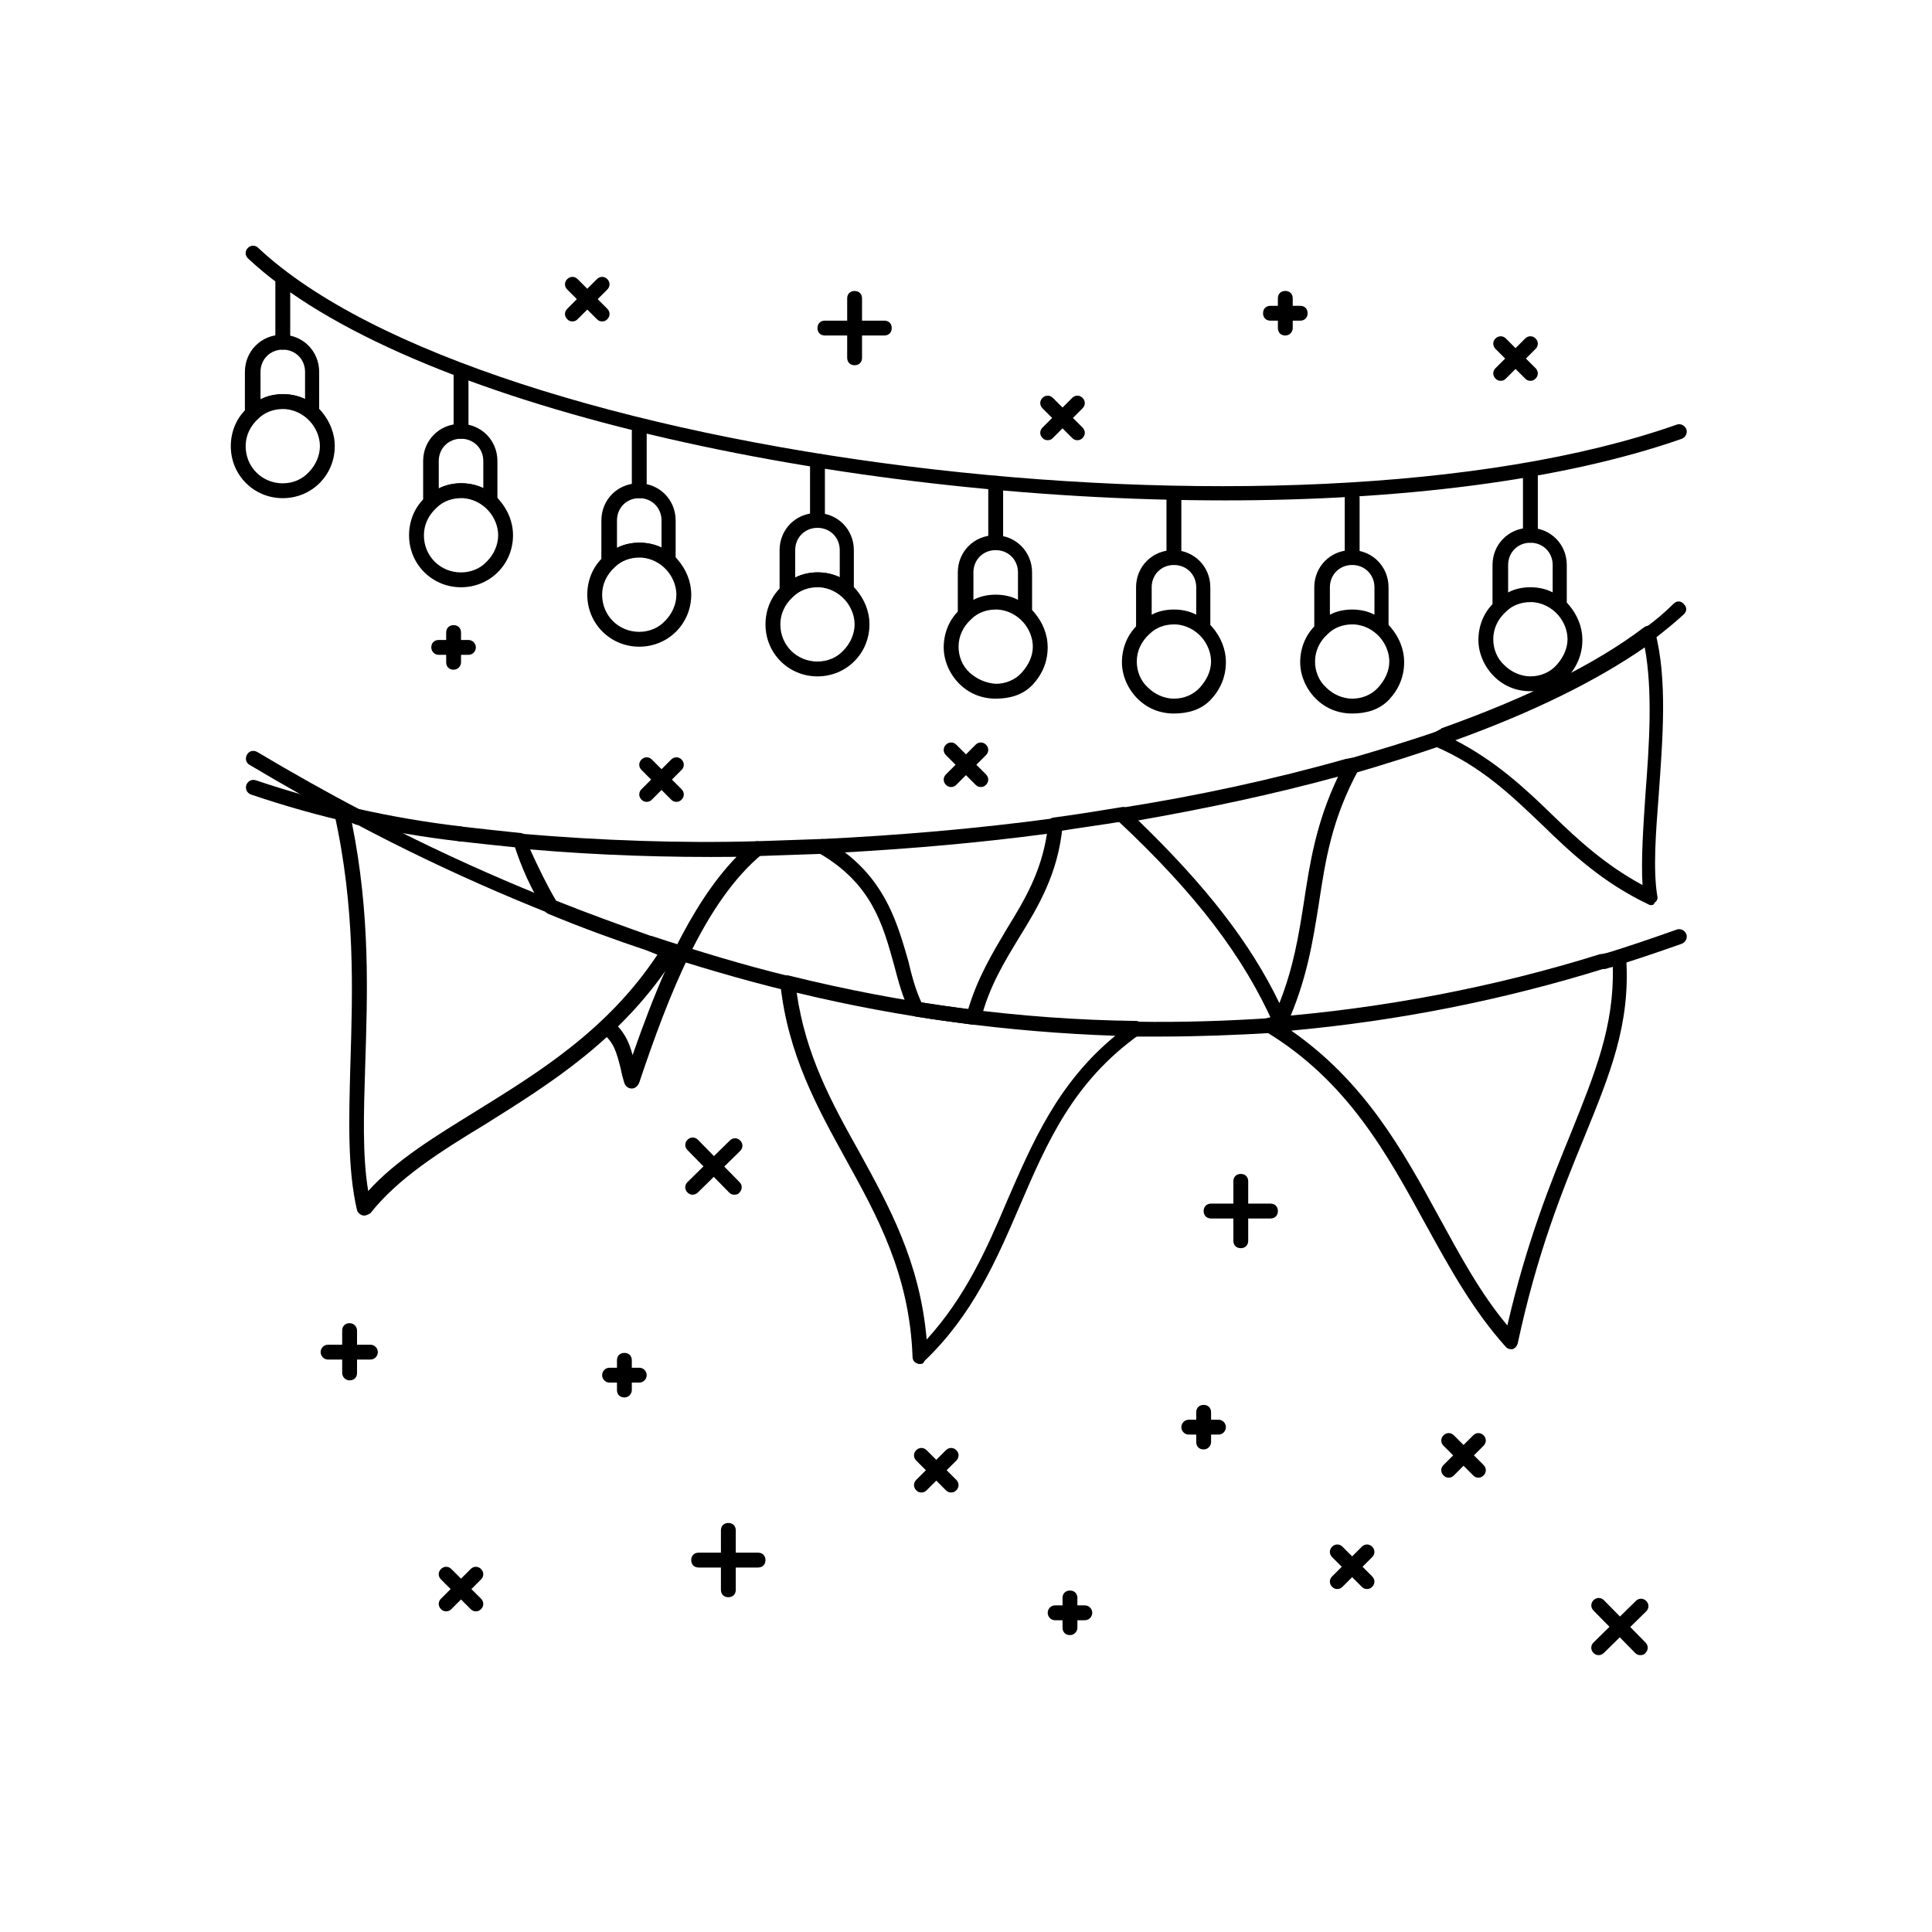 <?xml version="1.0" encoding="UTF-8"?>
<!-- Uploaded to: ICON Repo, www.iconrepo.com, Generator: ICON Repo Mixer Tools -->
<svg fill="#000000" width="800px" height="800px" version="1.1" viewBox="144 144 512 512" xmlns="http://www.w3.org/2000/svg">
 <g>
  <path d="m344.89 559.41h-15.742c-1.18 0-1.969-0.789-1.969-1.969s0.789-1.969 1.969-1.969h15.742c1.18 0 1.969 0.789 1.969 1.969 0 1.184-0.789 1.969-1.969 1.969z"/>
  <path d="m337.02 567.28c-1.18 0-1.969-0.789-1.969-1.969v-15.742c0-1.18 0.789-1.969 1.969-1.969 1.18 0 1.969 0.789 1.969 1.969v15.742c0 1.184-0.789 1.969-1.969 1.969z"/>
  <path d="m480.69 466.91h-15.742c-1.18 0-1.969-0.789-1.969-1.969 0-1.18 0.789-1.969 1.969-1.969h15.742c1.18 0 1.969 0.789 1.969 1.969 0 1.184-0.789 1.969-1.969 1.969z"/>
  <path d="m472.82 474.78c-1.18 0-1.969-0.789-1.969-1.969v-15.742c0-1.18 0.789-1.969 1.969-1.969 1.18 0 1.969 0.789 1.969 1.969v15.742c-0.004 1.184-0.789 1.969-1.969 1.969z"/>
  <path d="m578.7 582.63c-0.59 0-0.984-0.195-1.379-0.59l-11.02-11.219c-0.789-0.789-0.789-1.969 0-2.754 0.789-0.789 1.969-0.789 2.754 0l11.02 11.219c0.789 0.789 0.789 1.969 0 2.754-0.195 0.395-0.785 0.59-1.375 0.59z"/>
  <path d="m567.67 582.63c-0.59 0-0.984-0.195-1.379-0.59-0.789-0.789-0.789-1.969 0-2.754l11.219-11.02c0.789-0.789 1.969-0.789 2.754 0 0.789 0.789 0.789 1.969 0 2.754l-11.219 11.02c-0.391 0.395-0.98 0.59-1.375 0.59z"/>
  <path d="m338.6 460.61c-0.59 0-0.984-0.195-1.379-0.59l-11.02-11.219c-0.789-0.789-0.789-1.969 0-2.754 0.789-0.789 1.969-0.789 2.754 0l11.02 11.219c0.789 0.789 0.789 1.969 0 2.754-0.195 0.395-0.785 0.59-1.375 0.59z"/>
  <path d="m327.57 460.61c-0.59 0-0.984-0.195-1.379-0.59-0.789-0.789-0.789-1.969 0-2.754l11.219-11.02c0.789-0.789 1.969-0.789 2.754 0 0.789 0.789 0.789 1.969 0 2.754l-11.219 11.02c-0.391 0.395-0.98 0.59-1.375 0.59z"/>
  <path d="m431.49 573.38h-7.871c-1.18 0-1.969-0.984-1.969-1.969s0.789-1.969 1.969-1.969h7.871c1.18 0 1.969 0.984 1.969 1.969-0.004 0.984-0.789 1.969-1.969 1.969z"/>
  <path d="m427.55 577.32c-1.18 0-1.969-0.789-1.969-1.969v-7.871c0-1.18 0.789-1.969 1.969-1.969 1.18 0 1.969 0.789 1.969 1.969v7.871c0 0.984-0.789 1.969-1.969 1.969z"/>
  <path d="m466.91 524.18h-7.871c-1.18 0-1.969-0.984-1.969-1.969 0-0.984 0.789-1.969 1.969-1.969h7.871c1.18 0 1.969 0.984 1.969 1.969 0 0.984-0.789 1.969-1.969 1.969z"/>
  <path d="m462.98 528.12c-1.18 0-1.969-0.789-1.969-1.969v-7.871c0-1.18 0.789-1.969 1.969-1.969 1.18 0 1.969 0.789 1.969 1.969v7.871c-0.004 0.984-0.789 1.969-1.969 1.969z"/>
  <path d="m313.41 510.4h-7.871c-1.18 0-1.969-0.984-1.969-1.969s0.789-1.969 1.969-1.969h7.871c1.18 0 1.969 0.984 1.969 1.969s-0.789 1.969-1.969 1.969z"/>
  <path d="m309.47 514.34c-1.18 0-1.969-0.789-1.969-1.969v-7.871c0-1.18 0.789-1.969 1.969-1.969s1.969 0.789 1.969 1.969v7.871c0 0.984-0.785 1.969-1.969 1.969z"/>
  <path d="m236.65 509.81c-1.18 0-1.969-0.984-1.969-1.969v-11.219c0-1.18 0.789-1.969 1.969-1.969 1.18 0 1.969 0.984 1.969 1.969v11.219c0 1.184-0.785 1.969-1.969 1.969z"/>
  <path d="m242.16 504.3h-11.219c-1.18 0-1.969-0.984-1.969-1.969 0-0.984 0.789-1.969 1.969-1.969h11.219c1.18 0 1.969 0.984 1.969 1.969 0 0.984-0.789 1.969-1.969 1.969z"/>
  <path d="m506.27 565.11c-0.59 0-0.984-0.195-1.379-0.59l-7.871-7.871c-0.789-0.789-0.789-1.969 0-2.754 0.789-0.789 1.969-0.789 2.754 0l7.871 7.871c0.789 0.789 0.789 1.969 0 2.754-0.391 0.395-0.785 0.59-1.375 0.59z"/>
  <path d="m498.4 565.11c-0.59 0-0.984-0.195-1.379-0.59-0.789-0.789-0.789-1.969 0-2.754l7.871-7.871c0.789-0.789 1.969-0.789 2.754 0 0.789 0.789 0.789 1.969 0 2.754l-7.871 7.871c-0.391 0.395-0.785 0.59-1.375 0.59z"/>
  <path d="m270.11 571.02c-0.59 0-0.984-0.195-1.379-0.59l-7.871-7.871c-0.789-0.789-0.789-1.969 0-2.754 0.789-0.789 1.969-0.789 2.754 0l7.871 7.871c0.789 0.789 0.789 1.969 0 2.754-0.391 0.391-0.785 0.59-1.375 0.59z"/>
  <path d="m262.24 571.02c-0.59 0-0.984-0.195-1.379-0.59-0.789-0.789-0.789-1.969 0-2.754l7.871-7.871c0.789-0.789 1.969-0.789 2.754 0 0.789 0.789 0.789 1.969 0 2.754l-7.871 7.871c-0.391 0.391-0.785 0.59-1.375 0.59z"/>
  <path d="m535.79 535.59c-0.59 0-0.984-0.195-1.379-0.59l-7.871-7.871c-0.789-0.789-0.789-1.969 0-2.754 0.789-0.789 1.969-0.789 2.754 0l7.871 7.871c0.789 0.789 0.789 1.969 0 2.754-0.391 0.395-0.781 0.59-1.375 0.59z"/>
  <path d="m527.92 535.59c-0.59 0-0.984-0.195-1.379-0.59-0.789-0.789-0.789-1.969 0-2.754l7.871-7.871c0.789-0.789 1.969-0.789 2.754 0 0.789 0.789 0.789 1.969 0 2.754l-7.871 7.871c-0.391 0.395-0.785 0.59-1.375 0.59z"/>
  <path d="m268.14 317.54h-7.871c-1.18 0-1.969-0.984-1.969-1.969 0-1.18 0.789-1.969 1.969-1.969h7.871c1.18 0 1.969 0.984 1.969 1.969 0 0.984-0.785 1.969-1.969 1.969z"/>
  <path d="m264.21 321.48c-1.18 0-1.969-0.789-1.969-1.969v-7.871c0-1.18 0.789-1.969 1.969-1.969 1.18 0 1.969 0.789 1.969 1.969v7.871c0 0.984-0.789 1.969-1.969 1.969z"/>
  <path d="m323.25 356.5c-0.59 0-0.984-0.195-1.379-0.59l-7.871-7.871c-0.789-0.789-0.789-1.969 0-2.754 0.789-0.789 1.969-0.789 2.754 0l7.871 7.871c0.789 0.789 0.789 1.969 0 2.754-0.391 0.395-0.785 0.59-1.375 0.59z"/>
  <path d="m315.38 356.5c-0.59 0-0.984-0.195-1.379-0.59-0.789-0.789-0.789-1.969 0-2.754l7.871-7.871c0.789-0.789 1.969-0.789 2.754 0 0.789 0.789 0.789 1.969 0 2.754l-7.871 7.871c-0.391 0.395-0.785 0.59-1.375 0.59z"/>
  <path d="m403.93 352.57c-0.59 0-0.984-0.195-1.379-0.59l-7.871-7.871c-0.789-0.789-0.789-1.969 0-2.754 0.789-0.789 1.969-0.789 2.754 0l7.871 7.871c0.789 0.789 0.789 1.969 0 2.754-0.391 0.391-0.785 0.59-1.375 0.59z"/>
  <path d="m396.06 352.57c-0.59 0-0.984-0.195-1.379-0.59-0.789-0.789-0.789-1.969 0-2.754l7.871-7.871c0.789-0.789 1.969-0.789 2.754 0 0.789 0.789 0.789 1.969 0 2.754l-7.871 7.871c-0.391 0.391-0.785 0.59-1.375 0.59z"/>
  <path d="m396.06 539.53c-0.59 0-0.984-0.195-1.379-0.59l-7.871-7.871c-0.789-0.789-0.789-1.969 0-2.754 0.789-0.789 1.969-0.789 2.754 0l7.871 7.871c0.789 0.789 0.789 1.969 0 2.754-0.391 0.391-0.785 0.59-1.375 0.59z"/>
  <path d="m388.19 539.53c-0.59 0-0.984-0.195-1.379-0.59-0.789-0.789-0.789-1.969 0-2.754l7.871-7.871c0.789-0.789 1.969-0.789 2.754 0 0.789 0.789 0.789 1.969 0 2.754l-7.871 7.871c-0.391 0.391-0.785 0.59-1.375 0.59z"/>
  <path d="m378.35 232.91h-15.742c-1.18 0-1.969-0.789-1.969-1.969 0-1.18 0.789-1.969 1.969-1.969h15.742c1.18 0 1.969 0.789 1.969 1.969 0 1.184-0.789 1.969-1.969 1.969z"/>
  <path d="m370.48 240.79c-1.18 0-1.969-0.789-1.969-1.969v-15.742c0-1.18 0.789-1.969 1.969-1.969 1.18 0 1.969 0.789 1.969 1.969v15.742c0 1.184-0.785 1.969-1.969 1.969z"/>
  <path d="m480.69 228.98c-1.18 0-1.969-0.789-1.969-1.969 0-1.18 0.789-1.969 1.969-1.969h7.871c1.18 0 1.969 0.789 1.969 1.969 0 1.18-0.789 1.969-1.969 1.969z"/>
  <path d="m484.62 232.91c-1.18 0-1.969-0.789-1.969-1.969v-7.871c0-1.18 0.789-1.969 1.969-1.969 1.18 0 1.969 0.789 1.969 1.969v7.871c0 0.984-0.785 1.969-1.969 1.969z"/>
  <path d="m541.7 244.92c-0.59 0-0.984-0.195-1.379-0.59-0.789-0.789-0.789-1.969 0-2.754l7.871-7.871c0.789-0.789 1.969-0.789 2.754 0 0.789 0.789 0.789 1.969 0 2.754l-7.871 7.871c-0.391 0.395-0.785 0.59-1.375 0.59z"/>
  <path d="m549.57 244.92c-0.59 0-0.984-0.195-1.379-0.59l-7.871-7.871c-0.789-0.789-0.789-1.969 0-2.754 0.789-0.789 1.969-0.789 2.754 0l7.871 7.871c0.789 0.789 0.789 1.969 0 2.754-0.391 0.395-0.785 0.59-1.375 0.59z"/>
  <path d="m295.7 229.18c-0.59 0-0.984-0.195-1.379-0.59-0.789-0.789-0.789-1.969 0-2.754l7.871-7.871c0.789-0.789 1.969-0.789 2.754 0 0.789 0.789 0.789 1.969 0 2.754l-7.871 7.871c-0.391 0.395-0.785 0.59-1.375 0.59z"/>
  <path d="m303.57 229.18c-0.59 0-0.984-0.195-1.379-0.59l-7.871-7.871c-0.789-0.789-0.789-1.969 0-2.754 0.789-0.789 1.969-0.789 2.754 0l7.871 7.871c0.789 0.789 0.789 1.969 0 2.754-0.391 0.395-0.785 0.59-1.375 0.59z"/>
  <path d="m421.65 260.66c-0.59 0-0.984-0.195-1.379-0.59-0.789-0.789-0.789-1.969 0-2.754l7.871-7.871c0.789-0.789 1.969-0.789 2.754 0 0.789 0.789 0.789 1.969 0 2.754l-7.871 7.871c-0.395 0.395-0.785 0.59-1.375 0.59z"/>
  <path d="m429.52 260.66c-0.59 0-0.984-0.195-1.379-0.59l-7.871-7.871c-0.789-0.789-0.789-1.969 0-2.754 0.789-0.789 1.969-0.789 2.754 0l7.871 7.871c0.789 0.789 0.789 1.969 0 2.754-0.391 0.395-0.785 0.59-1.375 0.59z"/>
  <path d="m468.48 276.61c-101.55 0-217.07-24.992-258.79-64.156-0.789-0.789-0.789-1.969 0-2.754 0.789-0.789 1.969-0.789 2.754 0 59.828 56.09 274.14 82.656 375.89 46.84 0.984-0.395 2.164 0.195 2.559 1.18s-0.195 2.164-1.18 2.559c-32.078 11.215-75.18 16.332-121.23 16.332z"/>
  <path d="m581.05 314c-0.59 0-1.18-0.195-1.574-0.789-0.59-0.789-0.395-2.164 0.395-2.754 2.754-1.969 5.312-4.133 7.676-6.496 0.789-0.789 1.969-0.789 2.754 0.195 0.789 0.789 0.789 1.969-0.195 2.754-2.559 2.363-5.312 4.527-8.07 6.691-0.195 0.398-0.59 0.398-0.984 0.398z"/>
  <path d="m581.64 383.86c-0.195 0-0.59 0-0.789-0.195-12.004-5.707-20.27-13.383-28.141-21.059-8.266-7.871-16.137-15.547-28.535-20.859-0.789-0.395-1.18-0.984-1.18-1.77 0-0.789 0.395-1.379 0.984-1.77l1.77-0.984s0.195 0 0.195-0.195c22.633-8.07 40.738-16.926 53.727-26.766 0.59-0.395 1.18-0.59 1.77-0.195 0.59 0.195 1.18 0.789 1.18 1.379 3.344 12.594 1.969 28.734 0.984 42.902-0.789 10.234-1.574 20.074-0.395 27.16 0.195 0.789-0.195 1.379-0.789 1.77 0.008 0.387-0.387 0.582-0.781 0.582zm-51.953-43.688c10.629 5.512 18.301 12.594 25.586 19.68 6.887 6.691 14.168 13.383 24.008 18.695-0.395-6.887 0.195-15.352 0.789-24.207 0.984-12.793 1.969-27.16-0.195-38.77-12.797 8.855-29.523 17.121-50.188 24.602z"/>
  <path d="m501.35 349.03c-0.789 0-1.574-0.59-1.969-1.379-0.195-0.984 0.395-2.164 1.379-2.363 8.855-2.559 17.32-5.117 25.191-7.871 0.984-0.395 2.164 0.195 2.559 1.18s-0.195 2.164-1.18 2.559c-8.07 2.754-16.531 5.512-25.586 8.07 0-0.195-0.199-0.195-0.395-0.195z"/>
  <path d="m282.11 368.71s-0.195 0 0 0c-5.902-0.59-11.414-1.18-16.531-1.77-0.984-0.195-1.77-1.18-1.77-2.164 0-0.984 1.18-1.77 2.164-1.77 5.117 0.59 10.43 1.18 16.137 1.77 0.984 0.195 1.969 0.984 1.77 2.164 0.004 1.18-0.785 1.77-1.77 1.77z"/>
  <path d="m265.78 366.94h-0.195c-18.695-2.164-37.195-6.297-55.105-12.398-0.984-0.395-1.574-1.379-1.18-2.559 0.395-0.984 1.379-1.574 2.559-1.18 17.516 5.902 35.816 10.035 54.316 12.203 0.984 0.195 1.77 1.18 1.77 2.164-0.395 1.176-1.18 1.77-2.164 1.77z"/>
  <path d="m344.7 370.87c-0.984 0-1.969-0.789-1.969-1.969 0-1.18 0.789-1.969 1.969-1.969 5.707-0.195 11.414-0.395 17.121-0.59 0.984 0 1.969 0.789 1.969 1.969s-0.789 1.969-1.969 1.969c-5.707 0.195-11.414 0.395-17.121 0.59z"/>
  <path d="m483.25 416.53c-0.789 0-1.574-0.395-1.77-1.18-7.871-17.711-20.469-34.441-41.328-53.922-0.59-0.59-0.789-1.379-0.59-1.969 0.195-0.789 0.789-1.18 1.574-1.379 20.074-3.148 40.148-7.477 59.629-12.988h0.195l0.984-0.195c0.789-0.195 1.574 0.195 1.969 0.789 0.395 0.59 0.59 1.379 0.195 2.164-7.281 13.383-8.855 24.207-10.629 35.816-1.574 9.84-3.148 20.074-8.461 31.883-0.395 0.586-0.984 0.98-1.77 0.98zm-37.59-55.105c17.91 17.32 29.719 32.473 37.391 48.414 3.738-9.445 5.117-17.91 6.496-26.766 1.574-10.234 3.148-20.859 9.055-33.258-17.32 4.723-35.031 8.461-52.941 11.609z"/>
  <path d="m423.61 364.57c-0.984 0-1.77-0.789-1.969-1.77-0.195-0.984 0.59-2.164 1.77-2.164 5.902-0.789 12.004-1.77 17.91-2.754 0.984-0.195 2.164 0.59 2.164 1.574 0.195 0.984-0.59 2.164-1.574 2.164-5.902 0.984-12.004 1.77-17.91 2.754-0.191 0.195-0.391 0.195-0.391 0.195z"/>
  <path d="m239.02 362.61c-0.395 0-0.59 0-0.984-0.195-9.25-4.922-18.695-10.234-27.945-15.742-0.984-0.59-1.18-1.77-0.59-2.754 0.59-0.984 1.77-1.18 2.754-0.59 9.25 5.512 18.695 10.824 27.75 15.547 0.984 0.59 1.379 1.77 0.789 2.754-0.395 0.586-1.184 0.98-1.773 0.98z"/>
  <path d="m352.77 406.49h-0.395c-12.203-2.953-24.602-6.691-36.801-10.629-0.984-0.395-1.574-1.379-1.18-2.559 0.395-0.984 1.379-1.574 2.559-1.18 12.004 3.938 24.207 7.676 36.406 10.629 0.984 0.195 1.77 1.379 1.379 2.363-0.195 0.785-0.984 1.375-1.969 1.375z"/>
  <path d="m568.85 400.79c-0.789 0-1.574-0.59-1.969-1.379-0.395-0.984 0.195-2.164 1.379-2.363 6.496-1.969 13.383-4.328 20.074-6.691 0.984-0.395 2.164 0.195 2.559 1.18s-0.195 2.164-1.18 2.559c-6.691 2.363-13.578 4.723-20.27 6.691-0.199 0.004-0.395 0.004-0.594 0.004z"/>
  <path d="m387.8 505.48c-0.195 0-0.59 0-0.789-0.195-0.789-0.195-1.18-0.984-1.18-1.77-0.789-21.844-9.445-37.391-17.711-52.348-7.477-13.578-15.352-27.75-17.32-46.445 0-0.59 0.195-1.18 0.59-1.77 0.395-0.395 1.18-0.59 1.77-0.395 30.109 7.477 61.008 11.609 91.906 12.004 0.789 0 1.574 0.59 1.77 1.379 0.195 0.789 0 1.77-0.789 2.164-17.711 12.594-24.602 28.734-31.883 45.656-6.102 14.168-12.398 28.734-25.191 40.934-0.188 0.586-0.582 0.785-1.172 0.785zm-32.668-98.402c2.363 16.531 9.25 29.125 16.531 42.117 7.871 14.367 16.137 29.125 17.91 49.789 10.234-11.219 15.941-24.008 21.254-36.605 6.691-15.352 13.383-31.293 28.734-43.887-28.344-0.98-56.684-4.723-84.43-11.414z"/>
  <path d="m451.56 418.7h-6.297c-1.18 0-1.969-0.984-1.969-1.969 0-0.984 0.789-1.969 1.969-1.969 12.004 0.195 24.008-0.195 35.816-0.984 1.18 0 1.969 0.789 2.164 1.77 0 1.18-0.789 1.969-1.77 2.164-10.035 0.594-20.074 0.988-29.914 0.988z"/>
  <path d="m544.45 501.55c-0.59 0-0.984-0.195-1.379-0.59-8.66-9.645-14.762-20.664-21.254-32.473-10.234-18.695-20.664-37.984-42.508-51.168-0.789-0.395-0.984-1.18-0.984-1.969 0.195-0.789 0.789-1.379 1.574-1.574l0.789-0.195h0.195c29.52-2.363 58.844-7.871 87.184-16.727h0.195l4.328-0.789c0.59-0.195 1.18 0 1.574 0.395 0.395 0.395 0.789 0.789 0.789 1.379 1.18 17.711-4.328 30.898-11.219 47.824-5.902 14.367-12.398 30.504-17.516 54.316-0.195 0.789-0.789 1.379-1.379 1.574 0.004-0.004-0.191-0.004-0.391-0.004zm-58.254-84.426c19.484 13.578 29.52 31.684 39.164 49.398 5.707 10.43 11.02 20.27 18.105 28.734 5.117-22.238 11.609-38.18 16.926-51.168 6.297-15.742 11.414-28.141 11.02-43.887l-1.969 0.395c-27.156 8.457-55.102 13.969-83.246 16.527z"/>
  <path d="m240.59 466.12h-0.395c-0.789-0.195-1.379-0.789-1.574-1.379-2.559-11.02-2.164-23.812-1.77-38.574 0.59-19.484 1.379-41.523-4.328-66.914-0.195-0.789 0.195-1.379 0.59-1.969 0.59-0.395 1.379-0.59 1.969-0.195l4.527 1.969c24.797 13.188 50.773 24.207 77.145 33.258h0.195l5.117 2.164c0.59 0.195 0.984 0.59 1.18 1.18 0.195 0.59 0 1.18-0.195 1.574-13.973 22.043-33.457 34.047-50.383 44.672-12.004 7.281-23.223 14.367-30.504 23.617-0.395 0.203-0.984 0.598-1.574 0.598zm-3.344-104.11c4.922 24.402 4.133 45.461 3.543 64.156-0.395 12.793-0.789 24.008 0.789 33.457 7.477-8.266 17.91-14.562 28.734-21.254 16.137-10.035 34.637-21.254 48.02-41.523l-2.754-1.18c-26.566-9.055-52.742-20.27-77.539-33.457z"/>
  <path d="m226.81 255.35c-0.395 0-0.984-0.195-1.379-0.59-3.738-3.344-9.445-3.344-13.188 0-0.59 0.59-1.379 0.59-2.164 0.395-0.789-0.395-1.18-0.984-1.18-1.77l0.004-10.828c0-5.512 4.328-9.84 9.84-9.84 5.512 0 9.84 4.328 9.84 9.84v10.824c0 0.789-0.395 1.574-1.18 1.77 0 0.199-0.395 0.199-0.594 0.199zm-7.871-6.891c1.969 0 4.133 0.395 5.902 1.379l0.004-7.281c0-3.344-2.559-5.902-5.902-5.902s-5.902 2.559-5.902 5.902v7.281c1.766-0.984 3.93-1.379 5.898-1.379z"/>
  <path d="m218.94 276.02c-7.676 0-13.777-6.102-13.777-13.777 0-3.938 1.574-7.676 4.527-10.234 2.754-2.363 6.297-3.738 10.035-3.543 3.738 0.195 7.086 1.77 9.445 4.527 2.164 2.559 3.543 5.707 3.543 9.25 0.004 7.676-6.098 13.777-13.773 13.777zm0-23.617c-2.363 0-4.723 0.789-6.496 2.559-2.164 1.969-3.344 4.527-3.344 7.281 0 5.512 4.328 9.84 9.84 9.84 2.559 0 5.117-0.984 6.887-2.953 1.77-1.77 2.953-4.328 2.953-6.887 0-2.363-0.984-4.723-2.559-6.496-1.77-1.969-4.133-3.148-6.691-3.344h-0.59z"/>
  <path d="m218.94 236.65c-1.18 0-1.969-0.789-1.969-1.969v-15.742c0-1.18 0.789-1.969 1.969-1.969 1.18 0 1.969 0.789 1.969 1.969v15.742c0 1.184-0.789 1.969-1.969 1.969z"/>
  <path d="m321.28 294.71c-0.395 0-0.984-0.195-1.379-0.59-3.738-3.344-9.445-3.344-13.188 0-0.59 0.59-1.379 0.59-2.164 0.395-0.789-0.395-1.18-0.984-1.18-1.77l0.004-10.828c0-5.512 4.328-9.84 9.84-9.84 5.512 0 9.84 4.328 9.84 9.84v10.824c0 0.789-0.395 1.574-1.18 1.77-0.004 0.199-0.395 0.199-0.594 0.199zm-7.871-6.891c1.969 0 4.133 0.395 5.902 1.379v-7.281c0-3.344-2.559-5.902-5.902-5.902s-5.902 2.559-5.902 5.902v7.281c1.77-0.984 3.934-1.379 5.902-1.379z"/>
  <path d="m313.41 315.38c-7.676 0-13.777-6.102-13.777-13.777 0-3.938 1.574-7.676 4.527-10.234 2.754-2.363 6.297-3.738 10.035-3.543 3.738 0.195 7.086 1.77 9.445 4.527 2.164 2.559 3.543 5.707 3.543 9.25 0.004 7.676-6.098 13.777-13.773 13.777zm0-23.617c-2.363 0-4.723 0.789-6.496 2.559-2.164 1.969-3.344 4.527-3.344 7.281 0 5.512 4.328 9.84 9.84 9.84 2.559 0 5.117-0.984 6.887-2.953 1.77-1.77 2.953-4.328 2.953-6.887 0-2.363-0.984-4.723-2.559-6.496-1.77-1.969-4.133-3.148-6.691-3.344h-0.59z"/>
  <path d="m313.41 276.02c-1.18 0-1.969-0.789-1.969-1.969v-15.742c0-1.18 0.789-1.969 1.969-1.969s1.969 0.789 1.969 1.969v15.742c0 1.18-0.789 1.969-1.969 1.969z"/>
  <path d="m415.74 308.48c-0.395 0-0.984-0.195-1.379-0.59-3.738-3.344-9.445-3.344-13.188 0-0.59 0.59-1.379 0.59-2.164 0.395-0.789-0.395-1.18-0.984-1.18-1.77v-10.824c0-5.512 4.328-9.84 9.84-9.84s9.84 4.328 9.84 9.84v10.824c0 0.789-0.395 1.574-1.18 1.77 0 0.195-0.395 0.195-0.59 0.195zm-7.871-6.887c1.969 0 4.133 0.395 5.902 1.379v-7.281c0-3.344-2.559-5.902-5.902-5.902s-5.902 2.559-5.902 5.902v7.281c1.77-0.984 3.934-1.379 5.902-1.379z"/>
  <path d="m407.87 329.15c-3.738 0-7.086-1.379-9.645-3.938-2.559-2.559-4.133-6.102-4.133-9.645 0-3.938 1.574-7.676 4.527-10.234 2.754-2.363 6.297-3.738 10.035-3.543 3.738 0.195 7.086 1.77 9.445 4.527 2.164 2.559 3.543 5.707 3.543 9.25 0 3.738-1.379 7.086-3.938 9.84-2.555 2.762-6.098 3.742-9.836 3.742zm0-23.613c-2.363 0-4.723 0.789-6.496 2.559-2.164 1.969-3.344 4.527-3.344 7.281 0 2.559 0.984 5.117 2.953 6.887s4.328 2.754 6.887 2.953c2.559 0 5.117-0.984 6.887-2.953 1.77-1.969 2.953-4.328 2.953-6.887 0-2.363-0.984-4.723-2.559-6.496-1.77-1.969-4.133-3.148-6.691-3.344h-0.59z"/>
  <path d="m407.87 289.79c-1.18 0-1.969-0.789-1.969-1.969v-15.742c0-1.18 0.789-1.969 1.969-1.969 1.18 0 1.969 0.789 1.969 1.969v15.742c0 1.184-0.789 1.969-1.969 1.969z"/>
  <path d="m510.21 312.42c-0.395 0-0.984-0.195-1.379-0.59-3.738-3.344-9.445-3.344-13.188 0-0.59 0.59-1.379 0.59-2.164 0.395-0.789-0.395-1.18-0.984-1.18-1.77v-10.828c0-5.512 4.328-9.84 9.84-9.84s9.84 4.328 9.84 9.84v10.824c0 0.789-0.395 1.574-1.18 1.77 0 0.199-0.395 0.199-0.59 0.199zm-7.871-6.887c1.969 0 4.133 0.395 5.902 1.379v-7.285c0-3.344-2.559-5.902-5.902-5.902s-5.902 2.559-5.902 5.902v7.281c1.77-0.98 3.934-1.375 5.902-1.375z"/>
  <path d="m502.34 333.09c-3.738 0-7.086-1.379-9.645-3.938-2.559-2.559-4.133-6.102-4.133-9.645 0-3.938 1.574-7.676 4.527-10.234 2.754-2.363 6.297-3.738 10.035-3.543 3.738 0.195 7.086 1.77 9.445 4.527 2.164 2.559 3.543 5.707 3.543 9.25 0 3.738-1.379 7.086-3.938 9.84-2.555 2.758-6.098 3.742-9.836 3.742zm0-23.617c-2.363 0-4.723 0.789-6.496 2.559-2.164 1.969-3.344 4.527-3.344 7.281 0 2.559 0.984 5.117 2.953 6.887 1.77 1.77 4.328 2.953 6.887 2.953 2.559 0 5.117-0.984 6.887-2.953 1.77-1.969 2.953-4.328 2.953-6.887 0-2.363-0.984-4.723-2.559-6.496-1.77-1.969-4.133-3.148-6.691-3.344h-0.59z"/>
  <path d="m502.34 293.73c-1.18 0-1.969-0.789-1.969-1.969v-15.742c0-1.18 0.789-1.969 1.969-1.969 1.18 0 1.969 0.789 1.969 1.969v15.742c0 1.18-0.789 1.969-1.969 1.969z"/>
  <path d="m274.05 278.96c-0.395 0-0.984-0.195-1.379-0.59-3.738-3.344-9.445-3.344-13.188 0-0.59 0.59-1.379 0.59-2.164 0.395-0.789-0.395-1.18-0.984-1.18-1.77v-10.824c0-5.512 4.328-9.84 9.84-9.84 5.512 0 9.84 4.328 9.84 9.84v10.824c0 0.789-0.395 1.574-1.18 1.77 0 0.195-0.395 0.195-0.59 0.195zm-7.871-6.887c1.969 0 4.133 0.395 5.902 1.379v-7.281c0-3.344-2.559-5.902-5.902-5.902s-5.902 2.559-5.902 5.902v7.281c1.77-0.984 3.934-1.379 5.902-1.379z"/>
  <path d="m266.18 299.63c-7.676 0-13.777-6.102-13.777-13.777 0-3.938 1.574-7.676 4.527-10.234 2.754-2.363 6.297-3.738 10.035-3.543 3.738 0.195 7.086 1.77 9.445 4.527 2.164 2.559 3.543 5.707 3.543 9.25 0 7.68-6.102 13.777-13.773 13.777zm0-23.613c-2.363 0-4.723 0.789-6.496 2.559-2.164 1.969-3.344 4.527-3.344 7.281 0 5.512 4.328 9.84 9.84 9.84 2.559 0 5.117-0.984 6.887-2.953 1.77-1.77 2.953-4.328 2.953-6.887 0-2.363-0.984-4.723-2.559-6.496-1.77-1.969-4.133-3.148-6.691-3.344h-0.59z"/>
  <path d="m266.18 260.27c-1.18 0-1.969-0.789-1.969-1.969v-15.742c0-1.18 0.789-1.969 1.969-1.969 1.18 0 1.969 0.789 1.969 1.969v15.742c-0.004 1.184-0.789 1.969-1.969 1.969z"/>
  <path d="m368.51 302.58c-0.395 0-0.984-0.195-1.379-0.59-3.738-3.344-9.445-3.344-13.188 0-0.59 0.59-1.379 0.59-2.164 0.395-0.789-0.395-1.18-0.984-1.18-1.77v-10.828c0-5.512 4.328-9.84 9.84-9.84 5.512 0 9.84 4.328 9.84 9.84v10.824c0 0.789-0.395 1.574-1.18 1.77 0 0.199-0.395 0.199-0.59 0.199zm-7.875-6.887c1.969 0 4.133 0.395 5.902 1.379l0.004-7.285c0-3.344-2.559-5.902-5.902-5.902s-5.902 2.559-5.902 5.902v7.281c1.766-0.984 3.934-1.375 5.898-1.375z"/>
  <path d="m360.64 323.25c-7.676 0-13.777-6.102-13.777-13.777 0-3.938 1.574-7.676 4.527-10.234 2.754-2.363 6.297-3.738 10.035-3.543 3.738 0.195 7.086 1.77 9.445 4.527 2.164 2.559 3.543 5.707 3.543 9.25 0.004 7.676-6.098 13.777-13.773 13.777zm0-23.617c-2.363 0-4.723 0.789-6.496 2.559-2.164 1.969-3.344 4.527-3.344 7.281 0 5.512 4.328 9.84 9.84 9.84 2.559 0 5.117-0.984 6.887-2.953 1.77-1.77 2.953-4.328 2.953-6.887 0-2.363-0.984-4.723-2.559-6.496-1.77-1.969-4.133-3.148-6.691-3.344h-0.59z"/>
  <path d="m360.64 283.89c-1.18 0-1.969-0.789-1.969-1.969v-15.742c0-1.18 0.789-1.969 1.969-1.969 1.18 0 1.969 0.789 1.969 1.969v15.742c0 1.18-0.785 1.969-1.969 1.969z"/>
  <path d="m462.98 312.42c-0.395 0-0.984-0.195-1.379-0.59-3.738-3.344-9.445-3.344-13.188 0-0.59 0.59-1.379 0.59-2.164 0.395-0.789-0.395-1.18-0.984-1.18-1.77v-10.828c0-5.512 4.328-9.84 9.84-9.84s9.84 4.328 9.84 9.84v10.824c0 0.789-0.395 1.574-1.18 1.77 0 0.199-0.395 0.199-0.59 0.199zm-7.875-6.887c1.969 0 4.133 0.395 5.902 1.379l0.004-7.285c0-3.344-2.559-5.902-5.902-5.902s-5.902 2.559-5.902 5.902v7.281c1.766-0.98 3.93-1.375 5.898-1.375z"/>
  <path d="m455.1 333.09c-3.738 0-7.086-1.379-9.645-3.938-2.559-2.559-4.133-6.102-4.133-9.645 0-3.938 1.574-7.676 4.527-10.234 2.754-2.363 6.297-3.738 10.035-3.543 3.738 0.195 7.086 1.77 9.445 4.527 2.164 2.559 3.543 5.707 3.543 9.25 0 3.738-1.379 7.086-3.938 9.84-2.555 2.758-6.094 3.742-9.836 3.742zm0-23.617c-2.363 0-4.723 0.789-6.496 2.559-2.164 1.969-3.344 4.527-3.344 7.281 0 2.559 0.984 5.117 2.953 6.887 1.77 1.77 4.328 2.953 6.887 2.953 2.559 0 5.117-0.984 6.887-2.953s2.953-4.328 2.953-6.887c0-2.363-0.984-4.723-2.559-6.496-1.77-1.969-4.133-3.148-6.691-3.344h-0.59z"/>
  <path d="m455.1 293.73c-1.18 0-1.969-0.789-1.969-1.969v-15.742c0-1.18 0.789-1.969 1.969-1.969 1.18 0 1.969 0.789 1.969 1.969v15.742c0 1.18-0.785 1.969-1.969 1.969z"/>
  <path d="m557.44 306.52c-0.395 0-0.984-0.195-1.379-0.59-3.738-3.344-9.445-3.344-13.188 0-0.59 0.59-1.379 0.59-2.164 0.395-0.789-0.395-1.18-0.984-1.18-1.77l0.004-10.828c0-5.512 4.328-9.84 9.84-9.84 5.512 0 9.84 4.328 9.84 9.84v10.824c0 0.789-0.395 1.574-1.18 1.77 0 0.199-0.395 0.199-0.594 0.199zm-7.871-6.891c1.969 0 4.133 0.395 5.902 1.379l0.004-7.281c0-3.344-2.559-5.902-5.902-5.902s-5.902 2.559-5.902 5.902v7.281c1.766-0.984 3.93-1.379 5.898-1.379z"/>
  <path d="m549.57 327.18c-3.738 0-7.086-1.379-9.645-3.938s-4.133-6.102-4.133-9.645c0-3.938 1.574-7.676 4.527-10.234 2.754-2.363 6.297-3.738 10.035-3.543 3.738 0.195 7.086 1.77 9.445 4.527 2.164 2.559 3.543 5.707 3.543 9.25 0 3.738-1.379 7.086-3.938 9.84-2.555 2.758-6.098 3.742-9.836 3.742zm0-23.617c-2.363 0-4.723 0.789-6.496 2.559-2.164 1.969-3.344 4.527-3.344 7.281 0 2.559 0.984 5.117 2.953 6.887 1.77 1.77 4.328 2.953 6.887 2.953s5.117-0.984 6.887-2.953 2.953-4.328 2.953-6.887c0-2.363-0.984-4.723-2.559-6.496-1.77-1.969-4.133-3.148-6.691-3.344h-0.59z"/>
  <path d="m549.57 287.82c-1.18 0-1.969-0.789-1.969-1.969v-15.742c0-1.18 0.789-1.969 1.969-1.969 1.18 0 1.969 0.789 1.969 1.969v15.742c0 1.184-0.789 1.969-1.969 1.969z"/>
  <path d="m311.44 432.47c-0.984 0-1.574-0.59-1.969-1.379-0.395-1.379-0.789-2.754-0.984-3.938-1.18-4.527-1.77-6.887-4.922-9.445-0.395-0.395-0.789-0.984-0.789-1.379 0-0.59 0.195-1.18 0.59-1.574 5.707-5.312 10.629-11.219 14.957-17.711l-2.953-1.18c-8.266-2.754-16.926-5.902-25.977-9.645-0.395-0.195-0.789-0.395-0.984-0.789-3.543-5.512-6.297-11.609-8.266-17.91-0.195-0.59 0-1.379 0.395-1.77 0.395-0.59 0.984-0.789 1.77-0.789 20.664 1.77 41.723 2.559 62.387 1.969 0.789 0 1.574 0.59 1.969 1.18 0.395 0.59 0 1.574-0.59 2.164-15.352 12.594-24.992 37.785-32.668 60.613-0.391 0.992-1.176 1.582-1.965 1.582zm-3.738-16.531c2.164 2.363 3.148 4.723 3.938 7.676 2.754-7.871 5.707-15.742 9.055-23.223-3.742 5.707-8.27 10.824-12.992 15.547zm-16.336-33.258c8.855 3.543 17.121 6.496 25.387 9.445l5.117 2.164c0.59 0.195 0.789 0.59 0.984 1.18 4.723-9.445 10.035-17.91 16.336-24.402-18.105 0.195-36.605-0.395-54.711-1.969 2.164 4.727 4.328 9.254 6.887 13.582z"/>
  <path d="m401.96 415.55h-0.195c-5.707-0.789-10.629-1.379-15.152-2.164-0.59-0.195-1.18-0.59-1.379-0.984-1.969-3.938-3.148-8.266-4.328-12.793-2.953-10.629-5.902-21.453-19.875-29.52-0.789-0.395-1.18-1.379-0.984-2.164 0.195-0.789 0.984-1.379 1.77-1.574 20.469-0.984 41.133-2.754 61.598-5.512 0.59 0 1.18 0.195 1.574 0.59 0.395 0.395 0.59 0.984 0.59 1.574-1.18 12.398-6.297 21.059-11.414 29.324-3.938 6.496-8.07 13.188-10.234 21.844-0.195 0.789-0.984 1.379-1.969 1.379zm-13.773-5.906c3.738 0.59 7.871 1.18 12.398 1.77 2.559-8.461 6.496-14.957 10.234-21.254 4.723-7.676 9.055-14.957 10.629-25.191-17.711 2.363-35.816 3.938-53.531 4.922 11.02 8.461 13.973 19.09 16.727 28.535 0.984 4.137 1.969 7.875 3.543 11.219z"/>
 </g>
</svg>